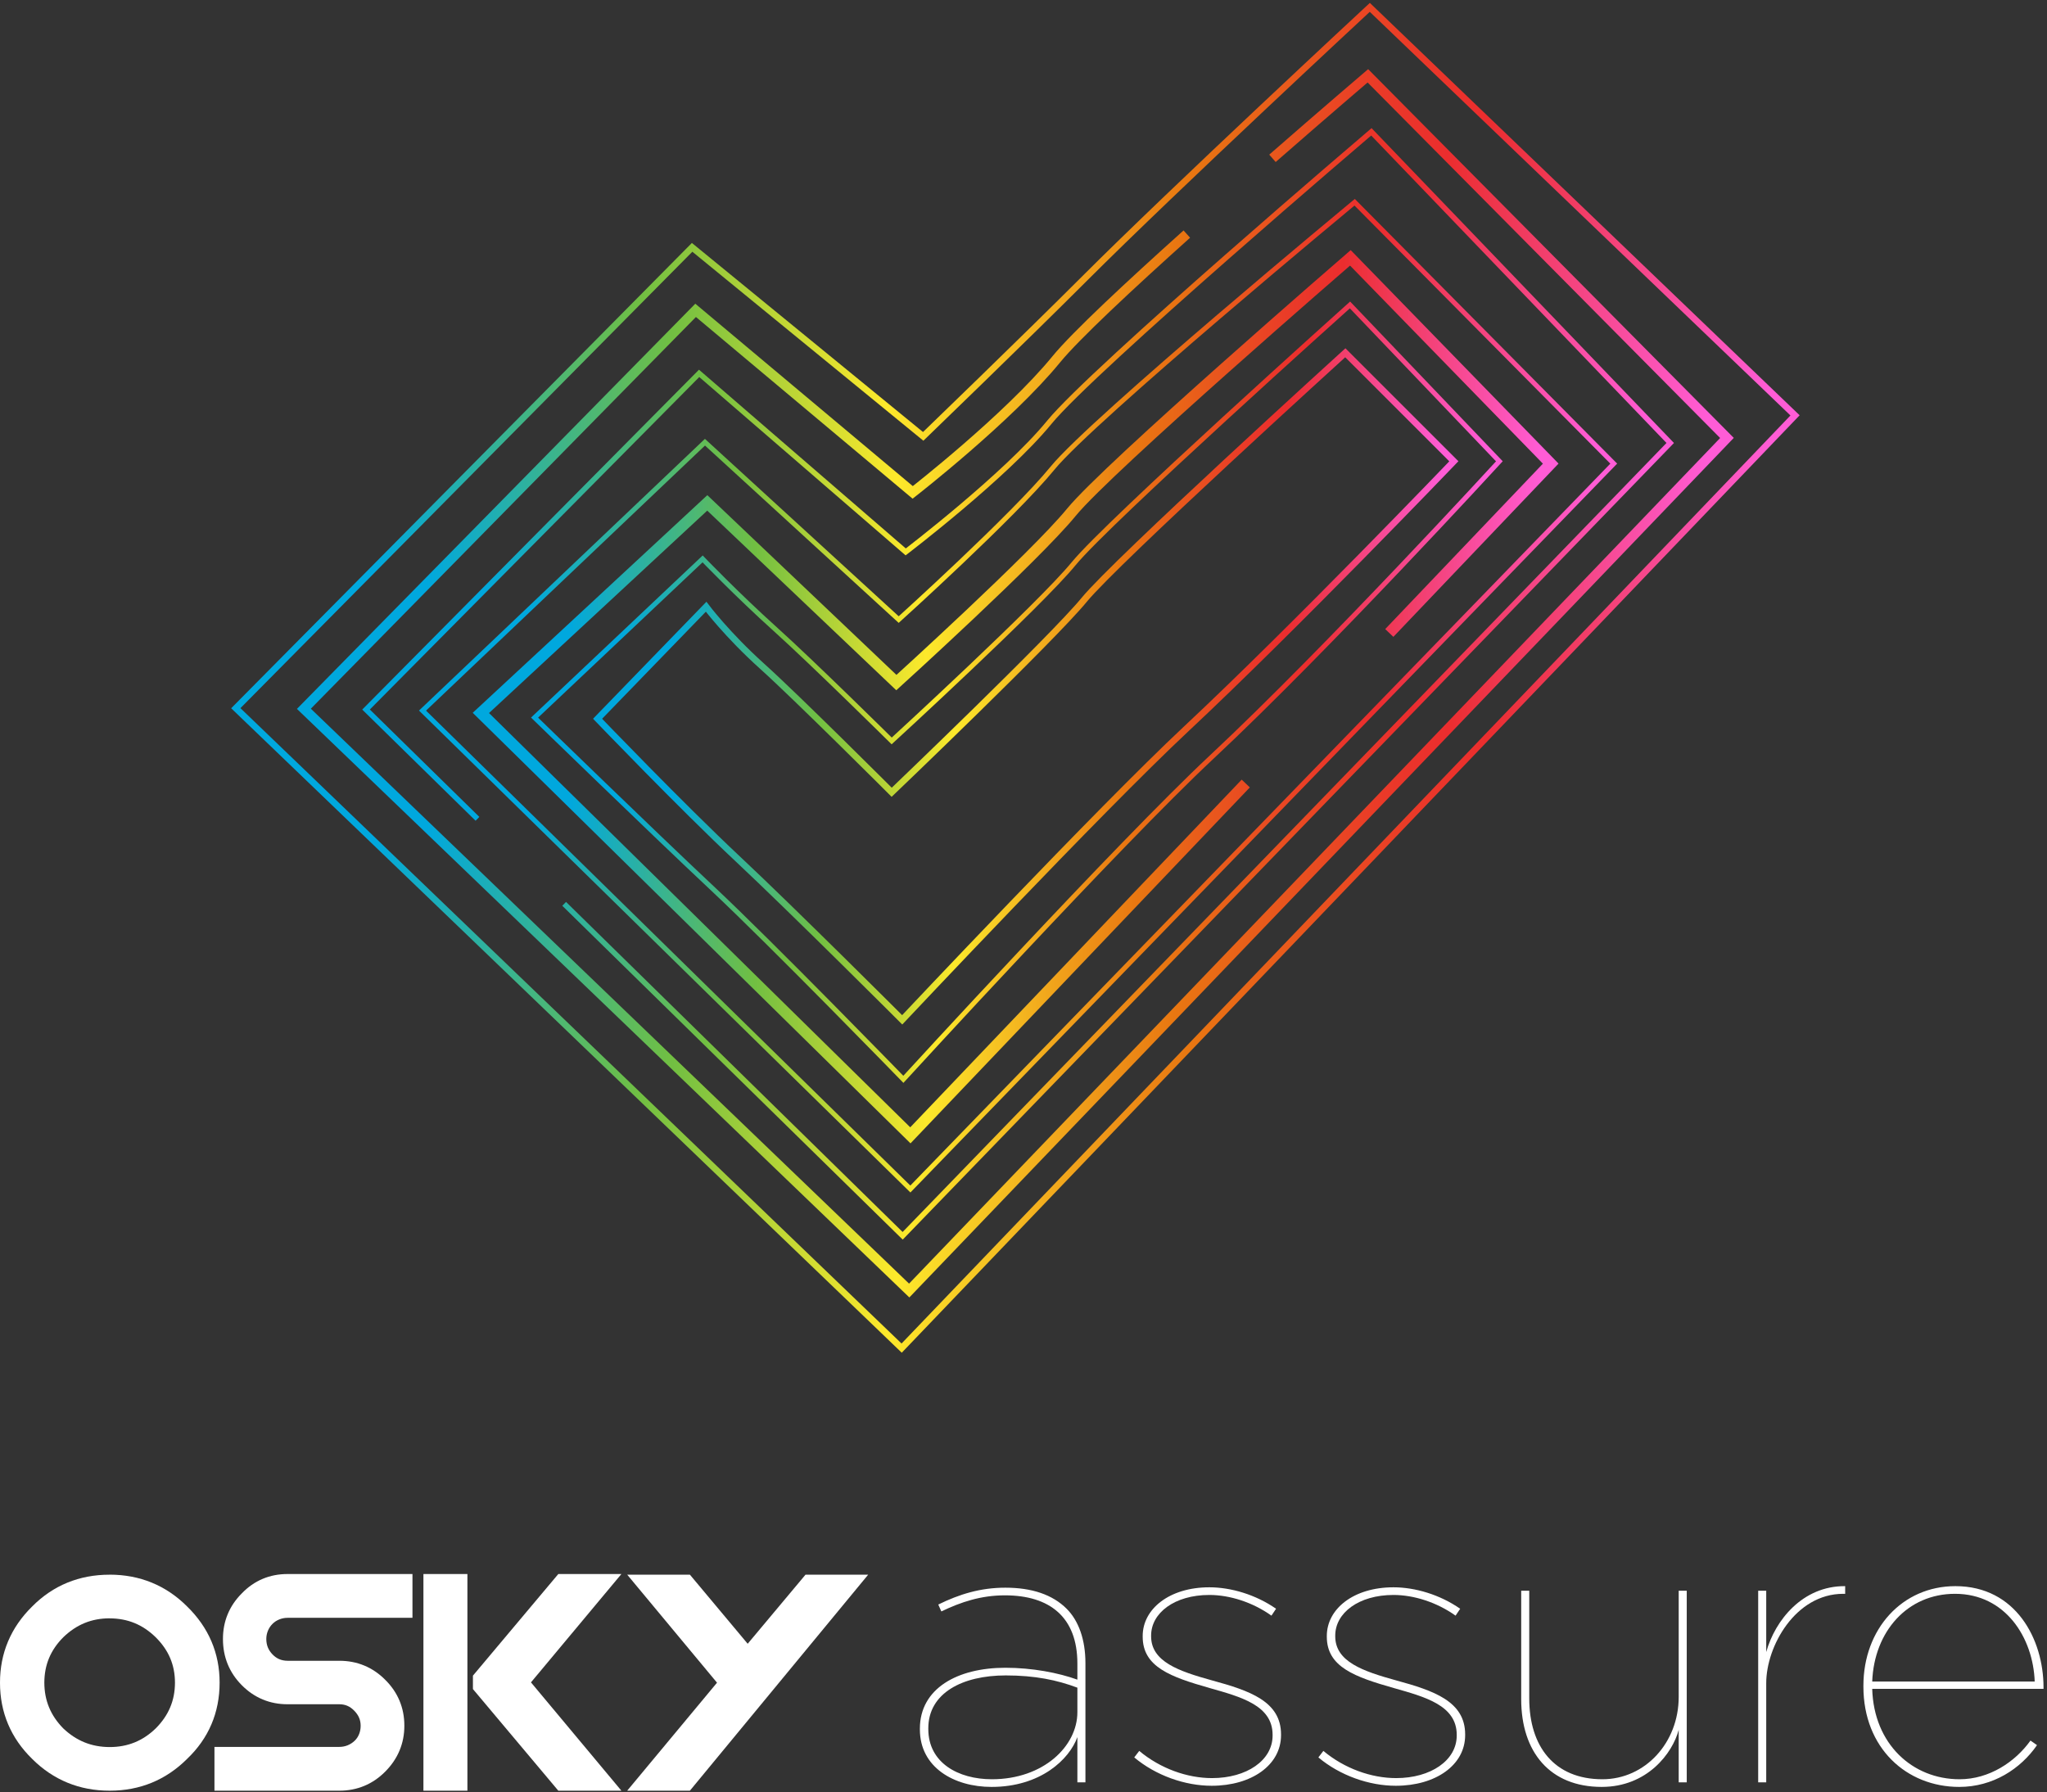 <svg width="314" height="275" viewBox="0 0 314 275" fill="none" xmlns="http://www.w3.org/2000/svg">
<rect x="0" y="0" width="314" height="275" fill="#333333" stroke="none"/>
<g clip-path="url(#clip0_395_4185)">
<path d="M91.666 110.276C91.666 110.276 104.556 123.704 113.149 131.76C121.743 139.816 138.392 156.466 138.392 156.466C138.392 156.466 168.788 124.15 181.897 111.887C198.546 96.312 223.014 70.773 223.014 70.773L206.364 54.124C206.364 54.124 171.155 86.108 166.321 92.015C161.487 97.923 136.781 121.555 136.781 121.555C136.781 121.555 122.28 107.054 116.909 102.22C111.538 97.386 108.316 93.089 108.316 93.089L91.666 110.276Z" stroke="url(#paint0_linear_395_4185)" stroke-miterlimit="10"/>
<path d="M81.999 110.097C81.999 110.097 99.93 127.535 109.211 136.236C118.492 144.936 138.572 165.596 138.572 165.596C138.572 165.596 171.678 129.428 185.835 116.184C203.817 99.363 229.996 70.774 229.996 70.774L207.08 46.784C207.08 46.784 169.93 80.085 164.71 86.466C159.489 92.846 136.781 113.678 136.781 113.678C136.781 113.678 124.679 101.712 118.878 96.491C113.078 91.271 107.779 85.749 107.779 85.749L81.999 110.097Z" stroke="url(#paint1_linear_395_4185)" stroke-width="0.75" stroke-miterlimit="10"/>
<path d="M213.11 97.113L237.873 71.132L207.14 39.56C207.14 39.56 169.99 71.697 164.352 78.588C158.714 85.479 137.498 104.726 137.498 104.726L108.495 77.156L73.763 109.381L139.646 174.19L191.094 120.212" stroke="url(#paint2_linear_395_4185)" stroke-width="1.728" stroke-miterlimit="10"/>
<path d="M64.812 109.023L139.646 182.425L247.541 71.132L207.796 31.029C207.796 31.029 167.577 64.343 161.487 71.785C155.398 79.227 137.856 95.059 137.856 95.059L108.137 67.846L64.812 109.023Z" stroke="url(#paint3_linear_395_4185)" stroke-width="0.75" stroke-miterlimit="10"/>
<path d="M86.539 138.672L138.464 189.604L256.206 67.963L210.362 20.225C210.362 20.225 167.649 56.617 160.95 64.803C154.252 72.99 138.93 84.675 138.93 84.675L107.242 57.284L56.147 108.862L73.241 125.629" stroke="url(#paint4_linear_395_4185)" stroke-width="0.825" stroke-miterlimit="10"/>
<path d="M182.053 35.914C173.222 43.84 164.974 51.531 162.024 55.135C154.656 64.141 140.004 75.545 140.004 75.545L106.704 47.616L46.615 108.747L139.467 198L264.907 67.193L209.825 11.632C209.825 11.632 203.392 17.12 195.19 24.291" stroke="url(#paint5_linear_395_4185)" stroke-width="1.5" stroke-miterlimit="10"/>
<path d="M36.172 108.656L138.309 206.835L275.35 63.729L210.124 1.131C210.124 1.131 180.285 28.818 166.321 42.782C157.271 51.833 141.615 66.951 141.615 66.951L106.168 37.949L36.172 108.656Z" stroke="url(#paint6_linear_395_4185)" stroke-width="0.998" stroke-miterlimit="10"/>
</g>
<g clip-path="url(#clip1_395_4185)">
<path fill-rule="evenodd" clip-rule="evenodd" d="M32.896 268.019V274.737H52.069C54.78 274.737 57.169 273.746 59.077 271.825C61.027 269.88 62.032 267.479 62.026 264.771C62.032 262.034 61.027 259.626 59.077 257.711C57.169 255.79 54.774 254.8 52.05 254.806H44.134C43.171 254.8 42.446 254.493 41.8 253.827C41.148 253.143 40.855 252.404 40.849 251.462C40.849 251.03 40.928 250.621 41.093 250.213C41.257 249.805 41.489 249.457 41.788 249.157C42.086 248.85 42.434 248.628 42.842 248.46C43.244 248.298 43.671 248.214 44.134 248.214H63.27V241.496H44.134C41.379 241.484 38.978 242.499 37.095 244.462C35.181 246.371 34.194 248.754 34.2 251.462C34.194 254.223 35.181 256.643 37.101 258.564C39.009 260.491 41.41 261.487 44.128 261.475H52.044C52.97 261.481 53.677 261.787 54.329 262.454C55.018 263.156 55.317 263.877 55.323 264.771C55.323 265.239 55.243 265.666 55.079 266.068C54.914 266.47 54.689 266.806 54.39 267.088C54.092 267.376 53.738 267.599 53.33 267.773C52.928 267.935 52.501 268.019 52.038 268.019H32.89H32.896Z" fill="white"/>
<path fill-rule="evenodd" clip-rule="evenodd" d="M71.698 262.04V274.737H64.952V241.496H71.698V254.235V262.04Z" fill="white"/>
<path fill-rule="evenodd" clip-rule="evenodd" d="M95.319 241.496H85.641L72.545 257.087V259.146L85.641 274.737H95.319L81.448 258.119L95.319 241.496Z" fill="white"/>
<path fill-rule="evenodd" clip-rule="evenodd" d="M123.565 241.592H133.176L105.825 274.737H96.209L109.987 258.167L96.209 241.592H105.825L114.692 252.194L123.565 241.592Z" fill="white"/>
<path d="M16.82 241.592C21.445 241.592 25.461 243.231 28.691 246.461C32.001 249.685 33.695 253.635 33.688 258.167C33.688 262.754 32.007 266.71 28.697 269.862C25.468 273.086 21.464 274.737 16.857 274.737H16.82C12.194 274.743 8.178 273.098 4.942 269.868C1.664 266.674 -0.006 262.724 1.66209e-05 258.167C-0.006 253.641 1.664 249.685 4.936 246.473C8.142 243.237 12.164 241.592 16.82 241.598M16.844 269.43H16.82H16.844ZM16.82 248.292C14.047 248.292 11.725 249.247 9.708 251.198C7.752 253.161 6.807 255.436 6.801 258.167C6.807 260.899 7.758 263.192 9.696 265.173C11.725 267.1 14.047 268.037 16.82 268.043C19.593 268.043 21.902 267.1 23.883 265.185C25.87 263.192 26.833 260.905 26.839 258.173C26.839 255.442 25.87 253.173 23.889 251.204C21.896 249.253 19.587 248.304 16.814 248.298" fill="white"/>
</g>
<path d="M300.534 274.159C292.48 274.159 285.837 268.221 285.837 258.757V258.639C285.837 249.939 291.775 243.355 299.946 243.355C309.234 243.355 313.466 251.527 313.466 258.875V259.11H287.189C287.425 267.575 293.362 272.983 300.592 272.983C305.119 272.983 309.116 270.338 311.467 267.046L312.467 267.751C309.939 271.396 305.707 274.159 300.534 274.159ZM287.189 257.993H312.114C311.879 251.291 307.646 244.531 299.887 244.531C292.598 244.531 287.483 250.292 287.189 257.993Z" fill="white"/>
<path d="M269.697 273.453V244.061H270.931V253.466C272.283 248.587 276.516 243.297 283.041 243.355V244.531H282.747C275.399 244.531 270.931 252.585 270.931 258.228V273.453H269.697Z" fill="white"/>
<path d="M245.689 274.158C237.753 274.158 233.344 268.809 233.344 260.697V244.061H234.579V260.579C234.579 267.927 238.4 272.983 245.807 272.983C252.332 272.983 257.505 267.398 257.505 260.344V244.061H258.739V273.453H257.505V265.4C256.564 268.985 252.685 274.158 245.689 274.158Z" fill="white"/>
<path d="M214.108 273.982C209.993 273.982 205.525 272.395 202.233 269.632L202.998 268.633C206.231 271.337 210.346 272.806 214.167 272.806C219.457 272.806 223.455 270.102 223.455 266.281V266.164C223.455 261.637 218.575 260.344 213.814 258.992C207.818 257.287 203.527 255.759 203.527 251.115V250.997C203.527 246.882 207.583 243.532 213.755 243.532C217.047 243.532 220.868 244.649 223.984 246.824L223.278 247.882C220.398 245.824 216.871 244.707 213.755 244.707C208.406 244.707 204.82 247.47 204.82 250.938V251.056C204.82 254.936 209.052 256.405 214.167 257.816C219.986 259.403 224.748 261.049 224.748 266.105V266.222C224.748 270.808 220.221 273.982 214.108 273.982Z" fill="white"/>
<path d="M185.864 273.982C181.749 273.982 177.281 272.395 173.989 269.632L174.753 268.633C177.987 271.337 182.102 272.806 185.923 272.806C191.213 272.806 195.21 270.102 195.21 266.281V266.164C195.21 261.637 190.331 260.344 185.57 258.992C179.574 257.287 175.283 255.759 175.283 251.115V250.997C175.283 246.882 179.339 243.532 185.511 243.532C188.803 243.532 192.624 244.649 195.74 246.824L195.034 247.882C192.154 245.824 188.627 244.707 185.511 244.707C180.162 244.707 176.576 247.47 176.576 250.938V251.056C176.576 254.936 180.808 256.405 185.923 257.816C191.742 259.403 196.504 261.049 196.504 266.105V266.222C196.504 270.808 191.977 273.982 185.864 273.982Z" fill="white"/>
<path d="M152.098 274.159C146.337 274.159 141.105 271.161 141.105 265.341V265.223C141.105 259.051 146.866 255.877 154.214 255.877C158.329 255.877 162.326 256.641 165.265 257.699V255.23C165.265 248.117 161.033 244.766 154.155 244.766C150.511 244.766 147.454 245.766 144.397 247.235L143.927 246.177C147.16 244.59 150.393 243.591 154.214 243.591C158.27 243.591 161.444 244.649 163.619 246.824C165.442 248.646 166.5 251.526 166.5 255.171V273.453H165.265V266.517C164.031 269.926 159.622 274.159 152.098 274.159ZM152.156 272.983C160.034 272.983 165.265 267.927 165.265 262.696V258.933C162.15 257.758 158.74 257.052 154.273 257.052C147.63 257.052 142.398 259.756 142.398 265.164V265.282C142.398 270.455 146.983 272.983 152.156 272.983Z" fill="white"/>
<defs>
<linearGradient id="paint0_linear_395_4185" x1="90.521" y1="105.317" x2="224.167" y2="105.317" gradientUnits="userSpaceOnUse">
<stop offset="0.093" stop-color="#00A8DE"/>
<stop offset="0.262" stop-color="#71BF42"/>
<stop offset="0.418" stop-color="#FDE92B"/>
<stop offset="0.61" stop-color="#E97711"/>
<stop offset="0.663" stop-color="#E95E1A"/>
<stop offset="0.752" stop-color="#EA3A28"/>
<stop offset="0.799" stop-color="#EB2D2E"/>
<stop offset="0.979" stop-color="#FF5CD6"/>
</linearGradient>
<linearGradient id="paint1_linear_395_4185" x1="81.105" y1="106.21" x2="230.842" y2="106.21" gradientUnits="userSpaceOnUse">
<stop offset="0.093" stop-color="#00A8DE"/>
<stop offset="0.262" stop-color="#71BF42"/>
<stop offset="0.418" stop-color="#FDE92B"/>
<stop offset="0.61" stop-color="#E97711"/>
<stop offset="0.663" stop-color="#E95E1A"/>
<stop offset="0.752" stop-color="#EA3A28"/>
<stop offset="0.799" stop-color="#EB2D2E"/>
<stop offset="0.979" stop-color="#FF5CD6"/>
</linearGradient>
<linearGradient id="paint2_linear_395_4185" x1="71.702" y1="106.912" x2="239.851" y2="106.912" gradientUnits="userSpaceOnUse">
<stop offset="0.093" stop-color="#00A8DE"/>
<stop offset="0.262" stop-color="#71BF42"/>
<stop offset="0.418" stop-color="#FDE92B"/>
<stop offset="0.61" stop-color="#E97711"/>
<stop offset="0.663" stop-color="#E95E1A"/>
<stop offset="0.752" stop-color="#EA3A28"/>
<stop offset="0.799" stop-color="#EB2D2E"/>
<stop offset="0.979" stop-color="#FF5CD6"/>
</linearGradient>
<linearGradient id="paint3_linear_395_4185" x1="63.922" y1="106.747" x2="248.406" y2="106.747" gradientUnits="userSpaceOnUse">
<stop offset="0.093" stop-color="#00A8DE"/>
<stop offset="0.262" stop-color="#71BF42"/>
<stop offset="0.418" stop-color="#FDE92B"/>
<stop offset="0.61" stop-color="#E97711"/>
<stop offset="0.663" stop-color="#E95E1A"/>
<stop offset="0.752" stop-color="#EA3A28"/>
<stop offset="0.799" stop-color="#EB2D2E"/>
<stop offset="0.979" stop-color="#FF5CD6"/>
</linearGradient>
<linearGradient id="paint4_linear_395_4185" x1="55.183" y1="104.93" x2="257.15" y2="104.93" gradientUnits="userSpaceOnUse">
<stop offset="0.093" stop-color="#00A8DE"/>
<stop offset="0.262" stop-color="#71BF42"/>
<stop offset="0.418" stop-color="#FDE92B"/>
<stop offset="0.61" stop-color="#E97711"/>
<stop offset="0.663" stop-color="#E95E1A"/>
<stop offset="0.752" stop-color="#EA3A28"/>
<stop offset="0.799" stop-color="#EB2D2E"/>
<stop offset="0.979" stop-color="#FF5CD6"/>
</linearGradient>
<linearGradient id="paint5_linear_395_4185" x1="44.857" y1="104.848" x2="266.633" y2="104.848" gradientUnits="userSpaceOnUse">
<stop offset="0.093" stop-color="#00A8DE"/>
<stop offset="0.262" stop-color="#71BF42"/>
<stop offset="0.418" stop-color="#FDE92B"/>
<stop offset="0.61" stop-color="#E97711"/>
<stop offset="0.663" stop-color="#E95E1A"/>
<stop offset="0.752" stop-color="#EA3A28"/>
<stop offset="0.799" stop-color="#EB2D2E"/>
<stop offset="0.979" stop-color="#FF5CD6"/>
</linearGradient>
<linearGradient id="paint6_linear_395_4185" x1="35" y1="104" x2="276.512" y2="104" gradientUnits="userSpaceOnUse">
<stop offset="0.093" stop-color="#00A8DE"/>
<stop offset="0.262" stop-color="#71BF42"/>
<stop offset="0.418" stop-color="#FDE92B"/>
<stop offset="0.61" stop-color="#E97711"/>
<stop offset="0.663" stop-color="#E95E1A"/>
<stop offset="0.752" stop-color="#EA3A28"/>
<stop offset="0.799" stop-color="#EB2D2E"/>
<stop offset="0.979" stop-color="#FF5CD6"/>
</linearGradient>
<clipPath id="clip0_395_4185">
<rect width="241.512" height="208" fill="white" transform="translate(35)"/>
</clipPath>
<clipPath id="clip1_395_4185">
<rect width="134.586" height="34.033" fill="white" transform="translate(0 240.967)"/>
</clipPath>
</defs>
</svg>
